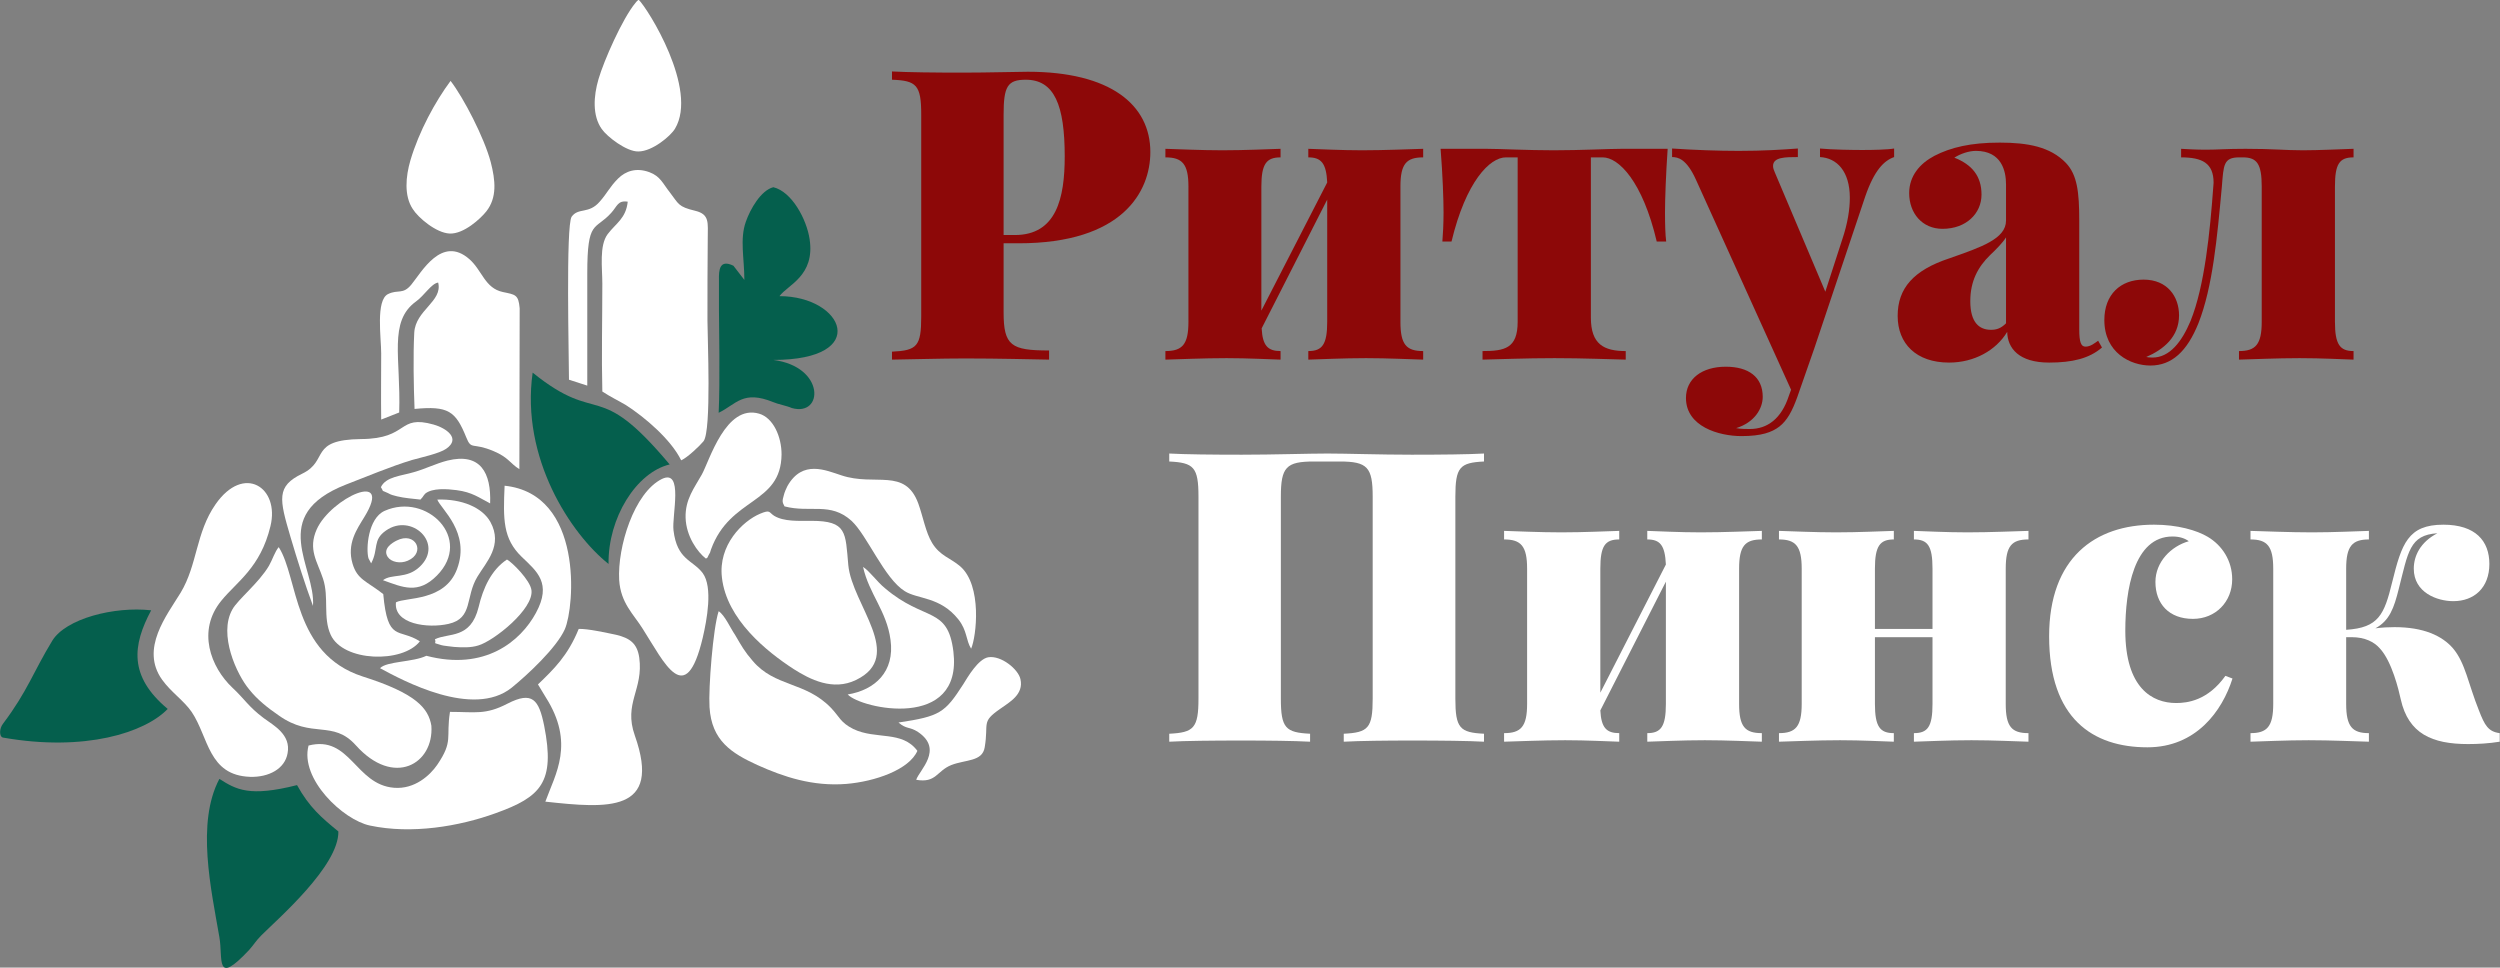 <?xml version="1.0" encoding="utf-8"?>
<svg viewBox="0 0 8467 3277" style="shape-rendering:geometricPrecision; text-rendering:geometricPrecision; image-rendering:optimizeQuality; fill-rule:evenodd; clip-rule:evenodd" xmlns="http://www.w3.org/2000/svg">
  <rect x="0" y="0" width="8467" height="3277" fill="#808080" stroke="none"/>
  <defs>
    <style type="text/css">.fil0 { fill: rgb(5, 95, 77); }
.fil1 { fill: white; }
.fil2 { fill: rgb(141, 8, 8); fill-rule: nonzero; }
.fil3 { fill: white; fill-rule: nonzero; }</style>
  </defs>
  <g id="_2632225008480" transform="matrix(1, 0, 0, 1, 0, 5.684341886080802e-14)">
    <path class="fil0" d="M2682 1382c107,30 114,-140 -63,-163 333,0 238,-216 21,-216 27,-38 121,-68 102,-193 -10,-67 -60,-161 -123,-176 -42,11 -78,74 -93,117 -21,59 -5,124 -5,197l-37 -48c-47,-23 -50,14 -49,49l0 103c0,40 4,238 -1,346 60,-29 82,-78 185,-36 16,7 45,12 63,20l0 0z"/>
    <path class="fil0" d="M2061 1910c-2,-156 94,-310 207,-337 -249,-297 -235,-126 -464,-311 -41,290 130,547 257,648l0 0z"/>
    <path class="fil0" d="M743 2638c-79,149 -28,374 0,536 13,74 -16,168 101,43 17,-19 22,-30 41,-49 56,-56 263,-235 261,-352 -56,-46 -98,-81 -140,-157 -162,41 -206,15 -263,-21l0 0z"/>
    <path class="fil0" d="M512 2067c-125,-14 -289,28 -335,103 -65,107 -84,171 -166,280 -14,17 -14,45 -1,48 278,49 481,-17 558,-97 -133,-111 -119,-216 -56,-334z"/>
    <path class="fil1" d="M1927 1286l62 20c0,-127 0,-254 0,-380 0,-184 26,-144 81,-205 21,-23 22,-43 56,-38 -6,57 -40,73 -68,110 -29,39 -18,114 -18,168 0,121 -3,245 0,365 29,19 53,30 80,46 64,41 153,117 187,187 21,-9 64,-50 76,-65 27,-37 13,-350 13,-408 0,-93 0,-186 1,-279 0,-52 7,-81 -42,-93 -59,-14 -56,-23 -86,-62 -24,-30 -32,-55 -70,-69 -44,-16 -80,-4 -106,22 -28,28 -37,50 -62,78 -37,43 -72,19 -95,51 -20,30 -9,479 -9,552l0 0z"/>
    <path class="fil1" d="M1291 1421l61 -24c6,-186 -37,-308 57,-376 28,-20 52,-61 75,-64 16,64 -77,93 -81,170 -4,77 -2,180 1,258 114,-11 139,7 175,96 18,45 20,16 93,47 50,21 55,41 87,61l1 -545c-4,-47 -15,-46 -57,-55 -61,-13 -70,-73 -113,-111 -94,-83 -163,45 -197,86 -29,35 -44,15 -79,32 -42,21 -23,148 -23,201 0,75 -1,149 0,224z"/>
    <path class="fil1" d="M2445 1956c16,142 152,251 243,310 55,35 133,75 211,37 168,-81 -13,-254 -26,-389 -10,-111 -4,-150 -125,-150 -43,0 -93,3 -126,-17 -19,-12 -12,-22 -48,-7 -59,25 -142,106 -129,216l0 0z"/>
    <path class="fil1" d="M944 1853c-13,15 -21,42 -33,63 -34,58 -106,115 -124,148 -48,85 15,221 57,271 27,34 62,62 100,88 112,80 183,14 261,101 129,144 265,63 256,-66 -10,-60 -53,-110 -233,-167 -237,-77 -217,-334 -284,-438l0 0z"/>
    <path class="fil1" d="M916 1782c32,-131 -90,-212 -186,-74 -67,96 -61,204 -118,299 -47,77 -138,190 -63,295 31,43 73,70 100,109 58,86 56,215 198,220 63,2 118,-27 127,-80 12,-63 -47,-94 -81,-119 -52,-39 -65,-65 -106,-103 -73,-69 -121,-193 -37,-295 52,-64 132,-111 166,-252l0 0z"/>
    <path class="fil1" d="M1045 2525c-30,113 117,252 208,271 141,30 302,3 426,-42 153,-55 202,-104 164,-296 -18,-89 -40,-118 -124,-75 -75,39 -109,28 -195,28 -14,89 12,98 -43,179 -24,35 -76,84 -147,78 -131,-11 -148,-179 -289,-143l0 0z"/>
    <path class="fil1" d="M2434 2070c-19,56 -35,261 -31,325 7,114 75,156 162,196 89,40 187,73 301,64 97,-8 213,-48 241,-112 -52,-70 -140,-37 -217,-74 -44,-22 -47,-42 -76,-72 -86,-89 -190,-70 -265,-159 -27,-31 -38,-51 -59,-87 -17,-25 -35,-67 -56,-81l0 0z"/>
    <path class="fil1" d="M1848 2361c100,157 33,260 -1,354 210,23 396,39 303,-224 -39,-110 30,-155 15,-264 -7,-48 -32,-66 -78,-77 -34,-7 -96,-21 -127,-20 -37,91 -84,136 -138,188l26 43 0 0z"/>
    <path class="fil1" d="M2657 1715c88,23 155,-16 227,49 53,49 111,195 180,238 44,28 120,18 182,96 30,38 25,70 43,99 18,-41 38,-214 -37,-279 -34,-29 -68,-35 -95,-79 -22,-36 -31,-90 -47,-134 -45,-122 -146,-57 -260,-95 -53,-17 -132,-54 -183,36 -3,5 -11,24 -12,30 -6,21 -6,24 2,39l0 0z"/>
    <path class="fil1" d="M2242 1622c-95,47 -151,231 -145,342 5,79 49,116 80,166 73,114 145,274 203,30 14,-60 35,-171 0,-219 -34,-45 -87,-44 -99,-145 -6,-49 35,-209 -39,-174l0 0z"/>
    <path class="fil1" d="M1287 2263c76,41 315,171 446,66 53,-43 152,-135 180,-198 33,-75 64,-458 -204,-486 -5,114 -6,179 58,241 51,49 103,89 48,190 -52,96 -173,197 -371,145 -45,22 -134,18 -157,42z"/>
    <path class="fil1" d="M1526 274c-52,70 -107,171 -136,269 -16,55 -22,120 8,165 18,29 79,81 125,83 48,2 105,-51 124,-75 37,-47 31,-105 15,-167 -22,-83 -92,-218 -136,-275l0 0z"/>
    <path class="fil1" d="M2163 -1c-5,5 -3,1 -11,11 -44,53 -107,196 -125,258 -17,58 -21,124 11,169 18,26 84,77 124,76 47,0 109,-52 124,-77 80,-133 -92,-407 -123,-437l0 0z"/>
    <path class="fil1" d="M1422 2172c-72,-46 -109,5 -124,-160 -58,-45 -88,-49 -104,-103 -20,-68 15,-117 40,-158 100,-163 -113,-64 -161,41 -31,69 2,110 21,168 21,63 -1,131 26,190 42,92 244,97 302,22z"/>
    <path class="fil1" d="M2391 1892c10,-8 2,1 9,-12 5,-8 5,-8 8,-19 65,-179 237,-151 239,-322 0,-60 -28,-124 -76,-138 -113,-33 -168,159 -194,206 -25,45 -57,84 -55,147 2,62 40,116 69,138l0 0z"/>
    <path class="fil1" d="M2923 1920c20,91 80,149 93,247 15,108 -53,170 -145,185 46,49 390,123 358,-145 -19,-155 -97,-100 -232,-215 -26,-21 -52,-58 -74,-72l0 0z"/>
    <path class="fil1" d="M1060 2052c10,-131 -156,-306 112,-411 70,-27 151,-61 223,-83 32,-9 93,-22 116,-38 51,-35 0,-70 -42,-82 -124,-35 -82,48 -246,49 -178,2 -108,73 -199,117 -89,43 -78,86 -40,215 24,81 48,157 76,233l0 0z"/>
    <path class="fil1" d="M3103 2641c68,12 69,-30 119,-50 49,-19 105,-11 113,-60 14,-83 -13,-85 52,-130 32,-23 81,-49 69,-101 -7,-33 -65,-81 -109,-74 -34,6 -69,66 -85,92 -62,96 -78,108 -219,129 28,24 37,13 66,32 88,59 4,130 -6,162l0 0z"/>
    <path class="fil1" d="M1341 2040c-8,74 108,89 178,73 84,-19 56,-91 98,-160 30,-50 87,-106 44,-185 -27,-49 -97,-79 -180,-76 12,32 113,111 67,235 -41,111 -174,95 -207,113l0 0z"/>
    <path class="fil1" d="M1473 2165c7,18 -13,9 22,20 5,2 36,5 43,6 27,2 57,3 82,-5 52,-15 188,-123 180,-187 -4,-34 -67,-96 -83,-104 -53,35 -81,97 -96,161 -27,110 -101,86 -148,109z"/>
    <path class="fil1" d="M1257 1908c26,-49 4,-79 50,-111 86,-61 198,43 115,122 -45,43 -95,23 -125,46 67,24 119,49 183,-16 123,-125 -35,-282 -177,-219 -57,25 -64,130 -55,161l9 17 0 0z"/>
    <path class="fil1" d="M1290 1650c13,20 -3,7 24,20 10,6 19,8 31,11 25,6 53,8 79,11l7 -8c2,-3 6,-9 9,-12 24,-20 75,-16 106,-12 54,7 77,26 114,45 4,-103 -32,-173 -145,-145 -39,10 -74,28 -113,39 -43,13 -95,15 -112,51l0 0z"/>
    <path class="fil1" d="M1343 1831c-14,7 -48,27 -30,55 12,18 43,24 68,13 63,-27 26,-101 -38,-68z"/>
    <path class="fil2" d="M3399 824l51 0c352,0 446,-175 446,-309 0,-160 -135,-272 -415,-272 -36,0 -130,3 -222,3 -88,0 -185,-1 -238,-4l0 28c83,3 99,18 99,118l0 684c0,101 -14,115 -99,119l0 27c75,-1 163,-4 248,-4 114,0 222,3 284,4l0 -31c-128,0 -154,-16 -154,-129l0 -234 0 0zm75 -554c97,0 132,86 132,260 0,141 -28,266 -169,266l-38 0 0 -408c0,-95 13,-118 75,-118z"/>
    <path id="_1" class="fil2" d="M4820 504c-40,1 -130,5 -207,5 -71,0 -147,-4 -182,-5l0 29c43,0 61,19 64,85l-223 434 0 -420c0,-77 17,-99 65,-99l0 -29c-38,1 -120,5 -197,5 -72,0 -156,-4 -193,-5l0 29c57,0 78,22 78,99l0 458c0,77 -21,99 -78,99l0 29c40,-1 130,-5 207,-5 72,0 147,4 183,5l0 -29c-43,0 -61,-18 -64,-77l222 -436 0 414c0,77 -17,99 -64,99l0 29c37,-1 119,-5 196,-5 72,0 155,4 193,5l0 -29c-57,0 -77,-22 -77,-99l0 -458c0,-77 20,-99 77,-99l0 -29z"/>
    <path id="_2" class="fil2" d="M5492 504c-44,0 -137,5 -230,5 -90,0 -183,-5 -227,-5l-156 0c7,87 10,172 10,215 0,39 -2,76 -4,99l31 0c49,-204 130,-285 184,-285l40 0 0 557c0,90 -44,99 -119,99l0 29c50,-1 146,-5 244,-5 98,0 191,4 241,5l0 -29c-74,0 -118,-23 -118,-113l0 -543 40 0c54,0 135,81 183,285l32 0c-3,-23 -4,-60 -4,-99 0,-43 3,-128 9,-215l-156 0z"/>
    <path id="_3" class="fil2" d="M6309 508c-33,0 -106,-1 -145,-5l0 29c57,3 101,48 101,138 0,38 -7,86 -26,142l-57 176 -171 -404c-4,-9 -6,-15 -6,-22 0,-30 42,-30 84,-30l0 -29c-56,4 -115,8 -201,8 -69,0 -151,-3 -225,-8l0 29c20,0 49,6 81,77l322 711 -8 22c-25,76 -72,111 -132,111 -10,0 -32,0 -46,-3 62,-19 90,-66 90,-106 0,-68 -49,-102 -125,-102 -81,0 -135,41 -135,106 0,97 112,129 188,129 68,0 103,-13 128,-32 27,-21 44,-53 61,-100l58 -166 172 -513c31,-90 64,-122 98,-134l0 -29c-21,4 -73,5 -106,5l0 0z"/>
    <path id="_4" class="fil2" d="M6772 483c-97,0 -165,16 -221,45 -49,26 -85,68 -85,126 0,68 44,121 113,121 80,0 132,-52 132,-116 0,-63 -33,-102 -92,-125 20,-13 49,-23 73,-23 88,0 102,70 102,113l0 123c0,62 -84,90 -192,128 -121,40 -175,101 -175,195 0,94 63,158 174,158 85,0 159,-41 197,-104 1,55 39,104 142,104 79,0 136,-14 179,-51l-13 -23c-13,9 -26,20 -43,20 -15,0 -21,-15 -21,-59l0 -369c0,-96 -7,-154 -45,-194 -53,-55 -129,-69 -225,-69l0 0zm22 612c-17,17 -32,22 -51,22 -40,0 -70,-25 -70,-97 0,-68 26,-116 67,-156 20,-19 43,-42 54,-60l0 291z"/>
    <path id="_5" class="fil2" d="M7970 504c-34,1 -117,5 -170,5 -62,0 -101,-5 -195,-5 -67,0 -91,3 -135,3 -31,0 -68,-2 -83,-3l0 29c71,0 110,19 110,86 0,4 -1,9 -1,13 -11,151 -29,336 -77,455 -29,69 -70,124 -129,124 -10,0 -17,-1 -21,-2 58,-25 111,-68 111,-141 0,-63 -39,-121 -120,-121 -78,0 -133,50 -133,137 0,111 89,154 156,154 72,0 124,-47 163,-144 48,-123 63,-288 79,-462 6,-73 5,-99 59,-99l12 0c48,0 64,22 64,99l0 458c0,77 -21,99 -77,99l0 29c40,-1 130,-5 205,-5 75,0 149,4 183,5l0 -29c-46,0 -63,-22 -63,-99l0 -458c0,-77 15,-99 63,-99l0 -29 -1 0z"/>
    <path class="fil3" d="M5026 1536c-52,3 -146,4 -245,4 -107,0 -221,-4 -285,-4 -65,0 -182,4 -290,4 -99,0 -193,-1 -246,-4l0 27c83,4 99,19 99,119l0 684c0,100 -16,115 -99,119l0 27c53,-3 147,-4 246,-4 86,0 177,1 231,4l0 -27c-83,-4 -99,-19 -99,-119l0 -684c0,-100 18,-119 112,-119l87 0c94,0 112,19 112,119l0 684c0,100 -15,115 -98,119l0 27c54,-3 145,-4 230,-4 99,0 193,1 245,4l0 -27c-82,-4 -97,-19 -97,-119l0 -684c0,-100 15,-115 97,-119l0 -27z"/>
    <path id="_1_0" class="fil3" d="M5967 1798c-40,1 -129,5 -207,5 -71,0 -147,-4 -181,-5l0 29c43,0 60,19 63,85l-222 434 0 -420c0,-77 16,-99 64,-99l0 -29c-38,1 -120,5 -196,5 -73,0 -157,-4 -194,-5l0 29c57,0 78,22 78,99l0 458c0,77 -21,99 -78,99l0 29c40,-1 130,-5 207,-5 72,0 148,4 183,5l0 -29c-43,0 -61,-18 -64,-77l222 -436 0 414c0,77 -17,99 -63,99l0 29c37,-1 118,-5 195,-5 72,0 156,4 193,5l0 -29c-57,0 -77,-22 -77,-99l0 -458c0,-77 20,-99 77,-99l0 -29z"/>
    <path id="_2_1" class="fil3" d="M6870 1798c-40,1 -129,5 -207,5 -71,0 -147,-4 -181,-5l0 29c47,0 63,22 63,99l0 204 -195 0 0 -204c0,-77 17,-99 64,-99l0 -29c-38,1 -119,5 -196,5 -72,0 -156,-4 -193,-5l0 29c56,0 77,22 77,99l0 458c0,77 -21,99 -77,99l0 29c40,-1 130,-5 207,-5 72,0 147,4 182,5l0 -29c-47,0 -64,-22 -64,-99l0 -226 195 0 0 226c0,77 -16,99 -63,99l0 29c37,-1 118,-5 195,-5 72,0 156,4 193,5l0 -29c-57,0 -77,-22 -77,-99l0 -458c0,-77 20,-99 77,-99l0 -29z"/>
    <path id="_3_2" class="fil3" d="M7295 1777c-200,0 -355,113 -355,378 0,279 148,376 333,376 164,0 253,-122 288,-233l-24 -9c-60,84 -129,92 -167,92 -80,0 -172,-50 -172,-245 0,-138 29,-319 160,-319 25,0 43,7 55,16 -60,17 -113,70 -113,138 0,74 46,125 127,125 77,0 133,-58 133,-134 0,-63 -34,-115 -83,-144 -37,-22 -102,-41 -182,-41l0 0z"/>
    <path id="_4_3" class="fil3" d="M8396 2407c-37,-92 -46,-161 -88,-211 -37,-43 -100,-72 -198,-72 -20,0 -42,1 -65,4 48,-26 63,-69 79,-133 32,-125 36,-183 131,-189 -58,30 -80,77 -80,120 0,81 79,110 134,110 70,0 122,-45 122,-126 0,-78 -47,-133 -156,-133 -120,0 -141,65 -173,194 -27,111 -46,155 -156,162l0 -207c0,-77 21,-99 77,-99l0 -29c-37,1 -120,5 -193,5 -74,0 -169,-4 -208,-5l0 29c56,0 77,22 77,99l0 458c0,77 -21,99 -77,99l0 29c37,-1 122,-5 197,-5 74,0 164,4 204,5l0 -29c-56,0 -77,-22 -77,-99l0 -226c6,0 13,0 19,0 44,0 76,16 95,38 41,44 64,141 71,173 26,116 106,151 228,151 34,0 70,-2 107,-8l0 -29c-39,-5 -51,-27 -70,-76l0 0z"/>
  </g>
</svg>